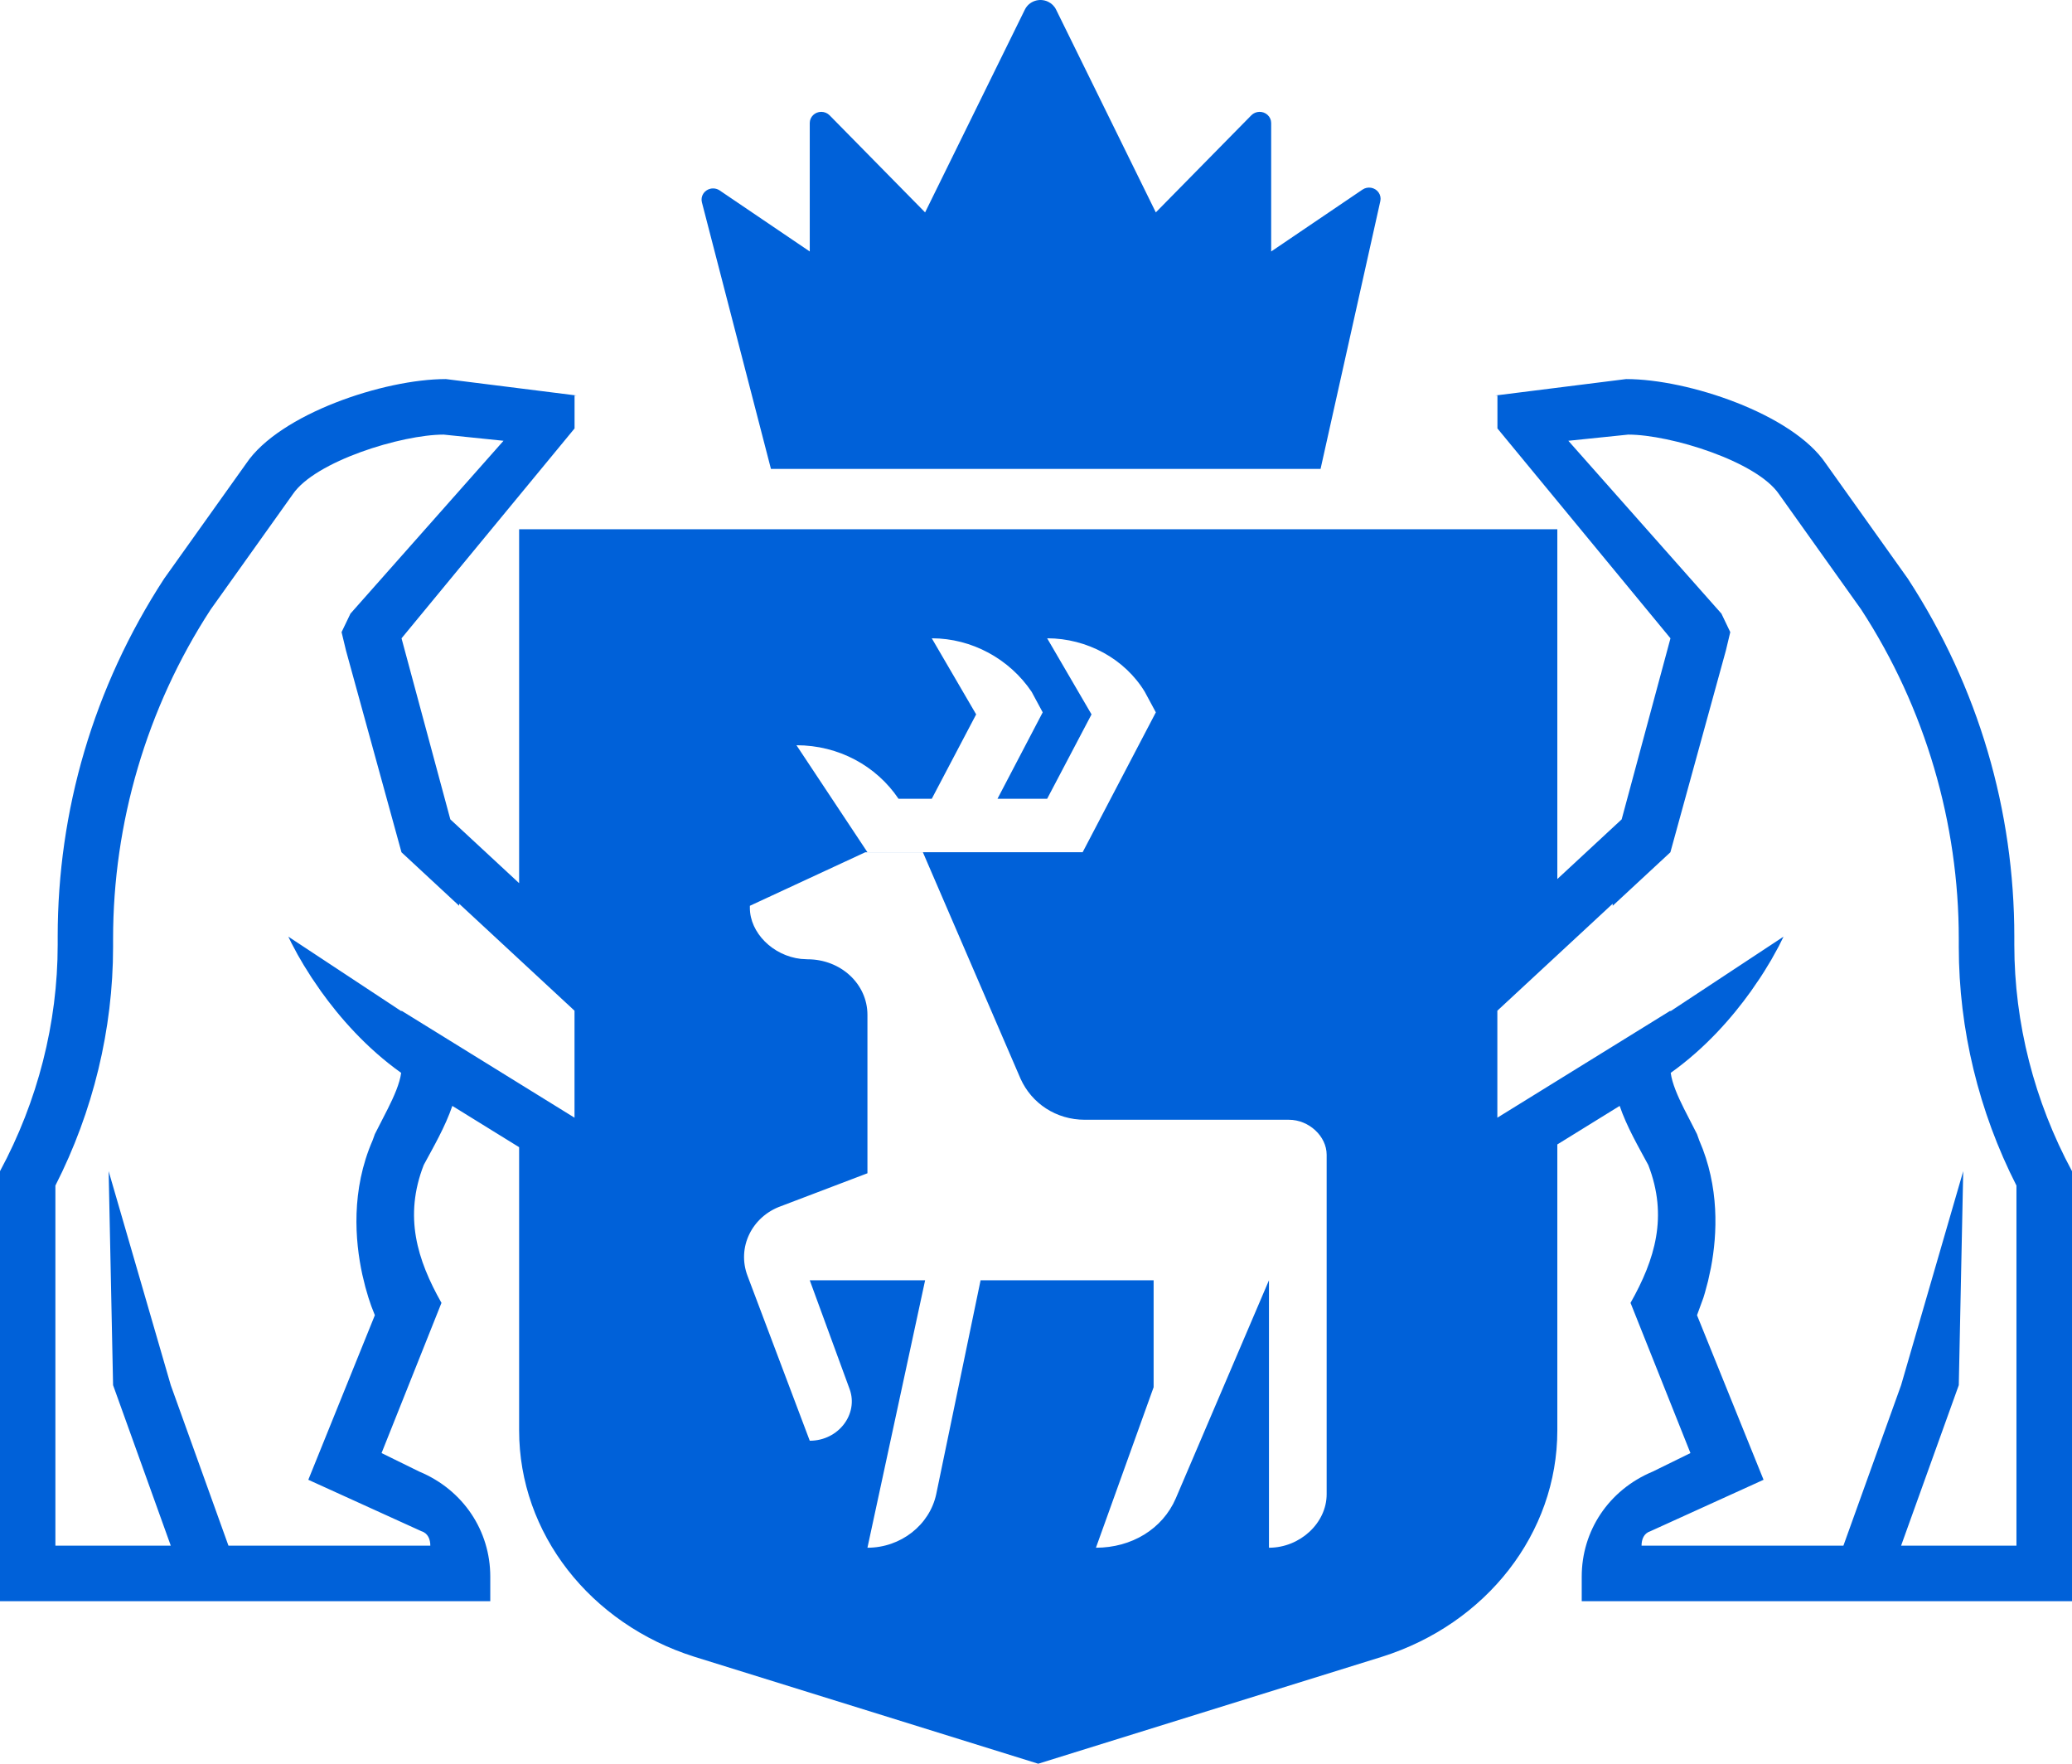 <svg width="94" height="80" viewBox="0 0 94 80" fill="none" xmlns="http://www.w3.org/2000/svg">
<path fill-rule="evenodd" clip-rule="evenodd" d="M70.651 51.91V64.882C70.651 69.549 67.43 73.655 62.699 75.148L47.101 80L31.501 75.148C26.771 73.655 23.551 69.549 23.551 64.882V52.035L20.521 50.162C20.195 51.115 19.669 52.016 19.223 52.843C18.317 55.176 18.921 57.136 20.028 59.097L17.31 65.909L19.021 66.749C21.034 67.588 22.242 69.455 22.242 71.508V72.629H0V53.123C1.711 49.951 2.617 46.404 2.617 42.858V42.485C2.617 36.792 4.227 31.192 7.447 26.246L11.171 21.021C12.681 18.78 17.411 17.194 20.229 17.194L26.167 17.94H26.066V19.434L18.216 28.953L20.43 37.165L23.551 40.059V24.006H70.651V39.872L73.57 37.165L75.784 28.953L67.934 19.434V17.94H67.833L73.771 17.194C76.589 17.194 81.319 18.78 82.829 21.021L86.552 26.246C89.773 31.192 91.383 36.792 91.383 42.485V42.858C91.383 46.404 92.289 49.951 94 53.123V72.629H71.758V71.508C71.758 69.455 72.966 67.588 74.979 66.749L76.69 65.909L73.972 59.097C75.079 57.136 75.683 55.176 74.777 52.843C74.332 52.016 73.805 51.115 73.479 50.162L70.651 51.91ZM45.253 36.231L47.304 32.311L46.801 31.378C45.795 29.885 44.084 28.952 42.272 28.952L44.285 32.404L42.272 36.231H40.763C39.756 34.737 38.045 33.803 36.133 33.803L39.353 38.656H49.116L52.437 32.311L51.934 31.378C51.028 29.885 49.317 28.952 47.506 28.952L49.519 32.404L47.506 36.231H45.253ZM34.019 41.179C34.019 42.306 35.06 43.352 36.337 43.495L36.636 43.512C38.145 43.512 39.353 44.632 39.353 46.032V53.218L35.428 54.711C34.12 55.178 33.415 56.577 33.918 57.884L36.736 65.35C38.044 65.35 38.95 64.137 38.548 63.017L36.736 58.071H41.97L39.353 70.203C40.862 70.203 42.171 69.176 42.473 67.776L44.486 58.071H52.336V62.923L49.719 70.203C51.329 70.203 52.738 69.363 53.342 67.963L57.569 58.071V70.203C58.978 70.203 60.186 69.083 60.186 67.776V52.378C60.186 51.538 59.381 50.791 58.475 50.791H49.216C47.907 50.791 46.8 50.045 46.297 48.925L41.869 38.659H39.252L34.019 41.086V41.179ZM47.91 0.433L52.436 9.634L56.768 5.23C56.967 5.028 57.298 5.02 57.507 5.213C57.61 5.308 57.669 5.441 57.669 5.579V11.407L61.812 8.6C62.048 8.44 62.374 8.496 62.539 8.725C62.622 8.841 62.652 8.985 62.621 9.122L59.91 21.268H34.975L31.843 9.176C31.773 8.905 31.943 8.63 32.222 8.562C32.369 8.526 32.525 8.554 32.649 8.638L36.736 11.407V5.579C36.736 5.3 36.97 5.073 37.258 5.073C37.401 5.073 37.538 5.13 37.636 5.23L41.969 9.634L46.496 0.433C46.682 0.054 47.149 -0.106 47.54 0.074C47.702 0.149 47.833 0.276 47.91 0.433ZM20.83 40.991V41.085L18.214 38.658L15.698 29.512L15.496 28.672L15.899 27.833L22.843 19.993L20.126 19.713C18.214 19.713 14.289 20.926 13.282 22.42L9.558 27.645C6.64 32.125 5.13 37.352 5.13 42.577V42.952C5.13 46.684 4.224 50.417 2.513 53.776V70.108H7.747L5.13 62.829L4.929 53.123L7.747 62.829L10.364 70.108H19.522C19.522 69.829 19.421 69.549 19.119 69.454L13.987 67.121L17.006 59.656L16.843 59.239L16.716 58.863L16.576 58.383L16.437 57.812C16.104 56.277 15.918 53.984 16.905 51.723L17.006 51.443L17.596 50.288C17.877 49.729 18.136 49.143 18.199 48.664C16.611 47.532 15.403 46.139 14.561 44.963L14.138 44.346L13.787 43.788L13.507 43.309L13.22 42.771L13.081 42.485L18.214 45.871V45.844L26.064 50.697V45.844L20.83 40.991ZM73.163 40.991L67.93 45.844V50.697L75.78 45.844V45.871L80.913 42.485L80.696 42.923L80.356 43.538L80.04 44.059C79.982 44.152 79.92 44.247 79.856 44.346L79.433 44.963C78.591 46.139 77.383 47.532 75.795 48.664C75.858 49.143 76.117 49.729 76.397 50.288L76.988 51.443L77.088 51.723C78.01 53.834 77.91 55.971 77.621 57.495L77.488 58.108L77.347 58.635C77.323 58.715 77.3 58.791 77.278 58.863L76.988 59.656L80.007 67.121L74.874 69.454C74.572 69.549 74.472 69.829 74.472 70.108H83.63L86.247 62.829L89.065 53.123L88.864 62.829L86.247 70.108H91.48V53.776C89.769 50.417 88.864 46.684 88.864 42.952V42.577C88.864 37.352 87.354 32.125 84.435 27.645L80.712 22.42C79.705 20.926 75.78 19.713 73.868 19.713L71.15 19.993L78.095 27.833L78.497 28.672L78.296 29.512L75.78 38.658L73.163 41.085V40.991Z" fill="#0061D9"/>
</svg>
